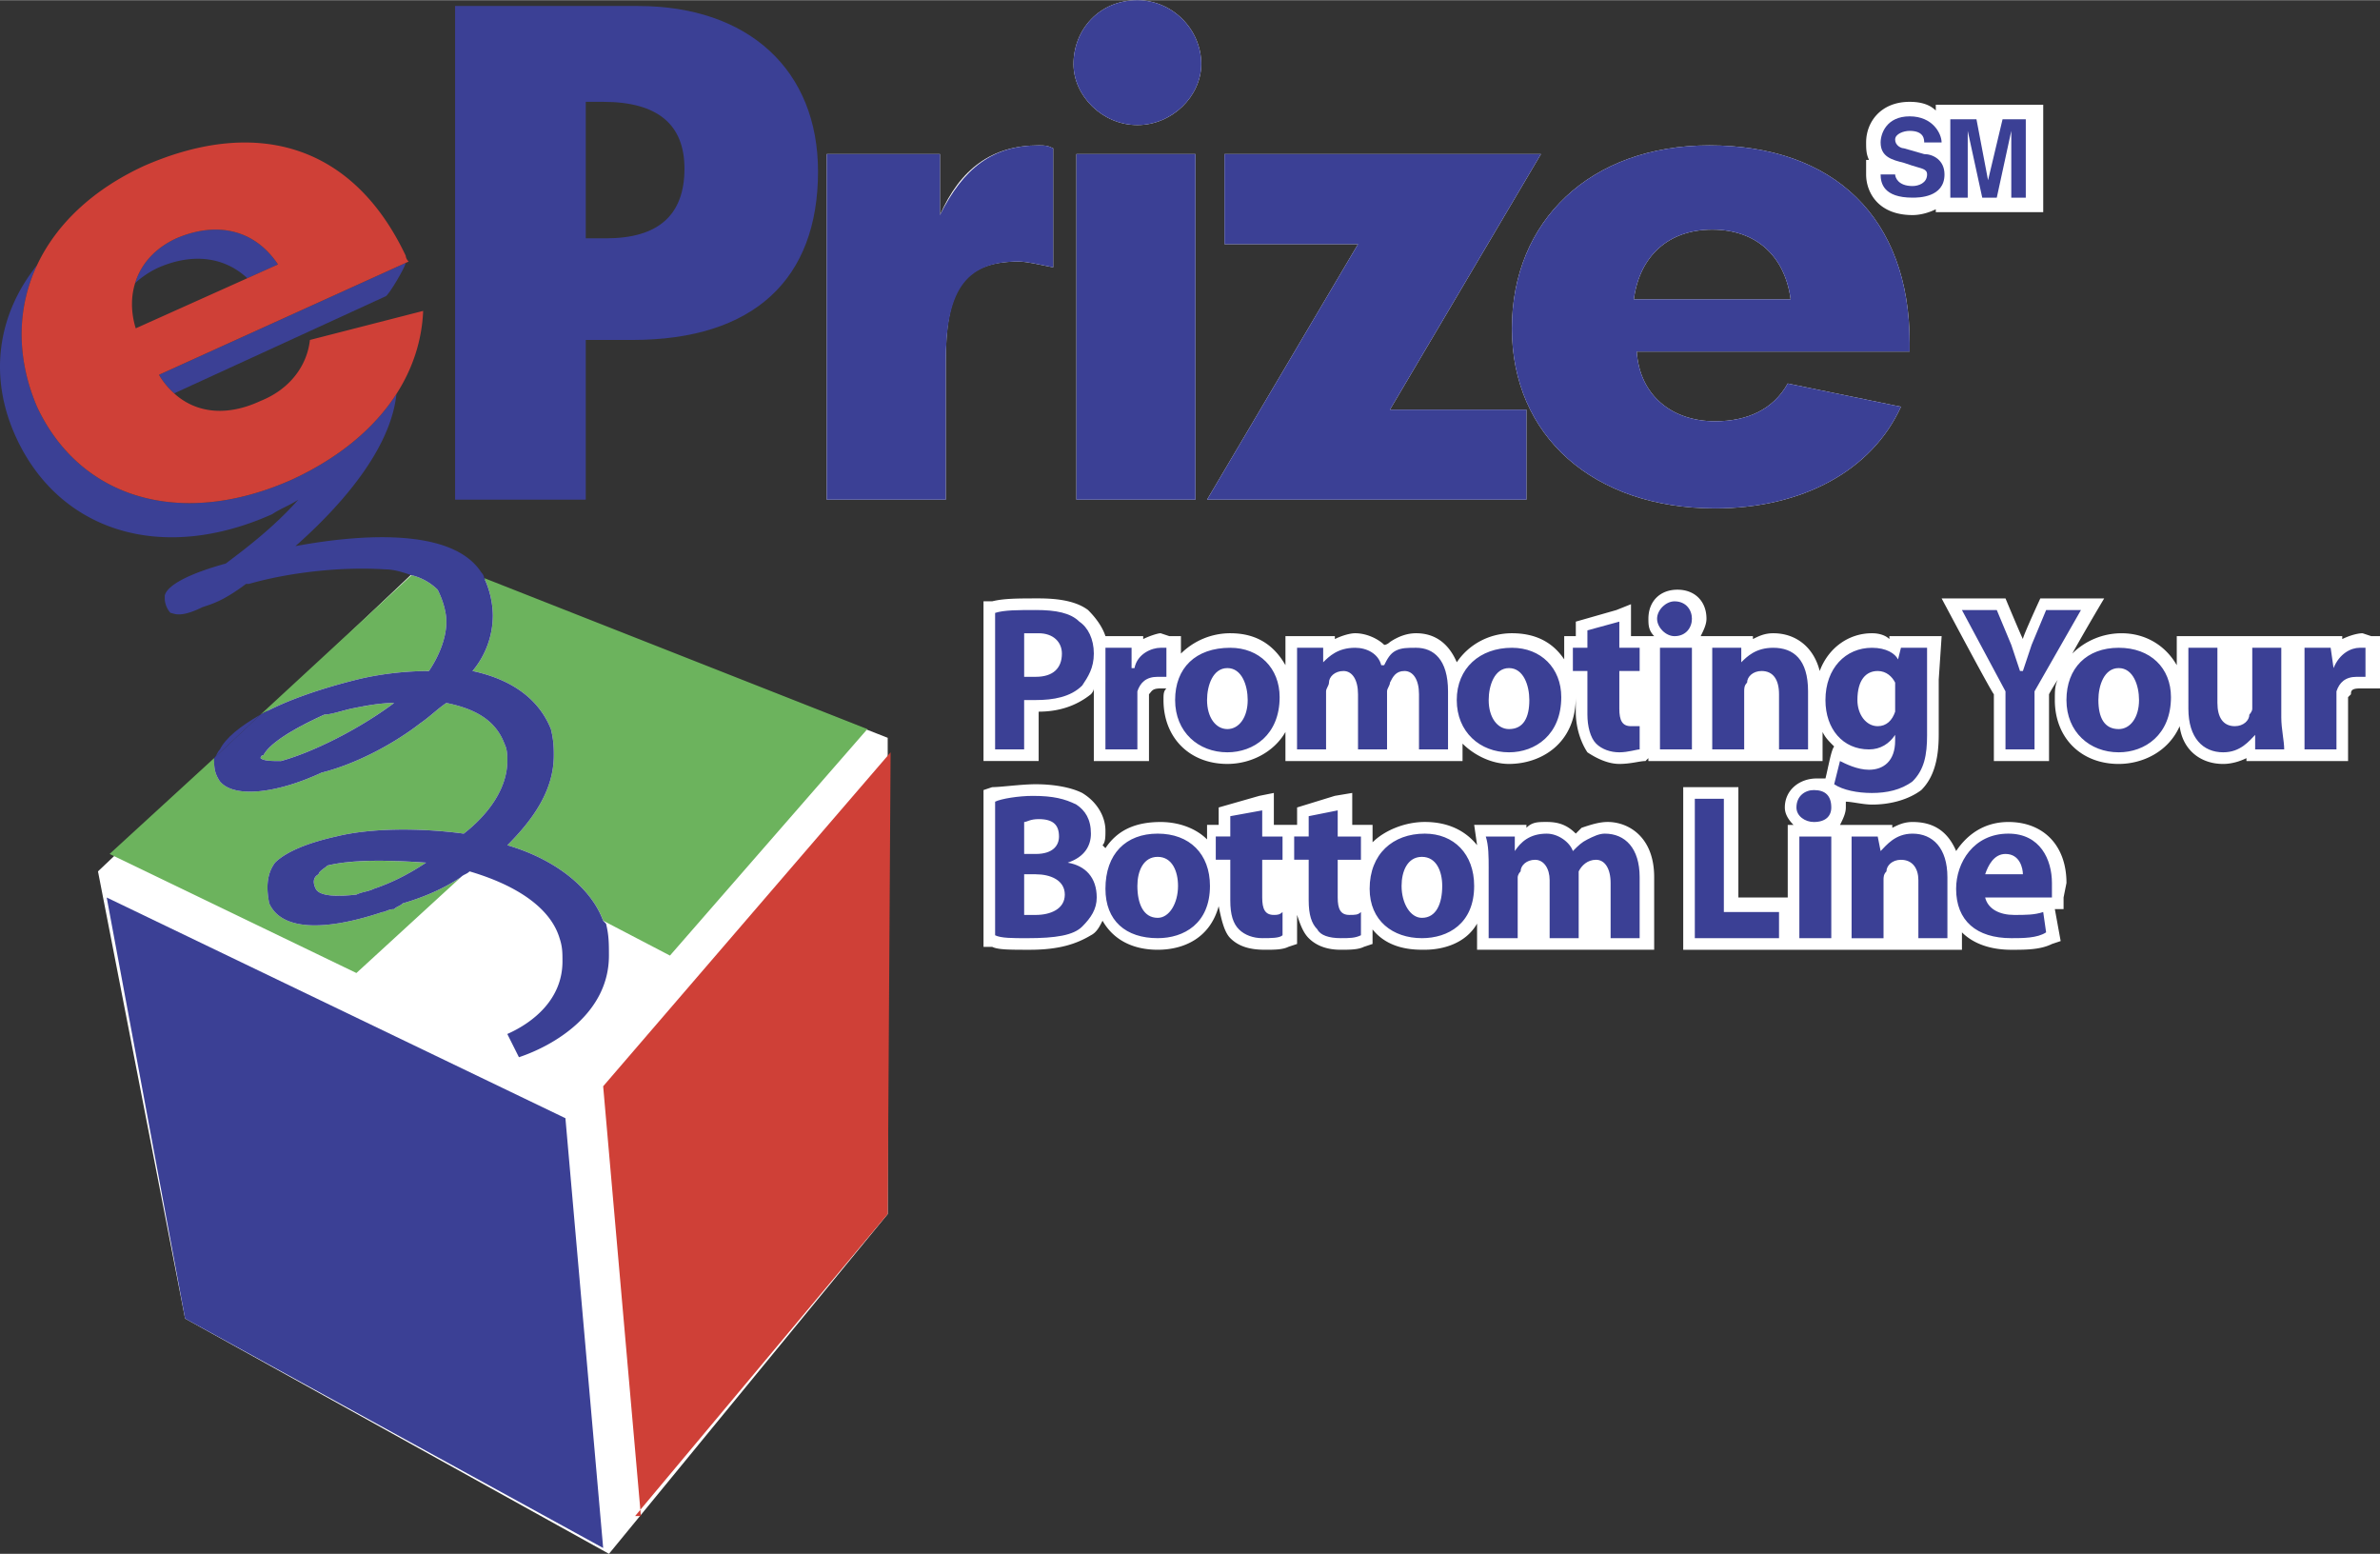 <svg xmlns="http://www.w3.org/2000/svg" width="2500" height="1632" viewBox="0 0 173.799 113.429"><rect x="0" y="0" width="173.799" height="113.429" fill="#333333" stroke="none"/><path d="M141.361 7.633v.424c-.424-.424-1.06-.636-1.908-.636-2.12 0-3.18 1.484-3.18 2.968 0 .424 0 .848.212 1.272h-.212v1.06c0 1.272.848 2.968 3.392 2.968.637 0 1.272-.212 1.696-.424v.212h7.845V7.633h-7.845zM158.958 46.432v2.12c-.849-1.484-2.332-2.332-4.028-2.332a5.115 5.115 0 0 0-3.604 1.484c1.061-1.908 2.332-4.028 2.332-4.028h-4.664s-1.272 2.756-1.272 2.968c-.212-.424-1.271-2.968-1.271-2.968h-4.664s3.604 6.785 3.815 6.997v4.877h4.028v-4.877s.213-.424.636-1.06c-.212.424-.212.848-.212 1.484 0 2.756 1.908 4.664 4.665 4.664 1.696 0 3.604-.848 4.452-2.756.212 1.696 1.484 2.756 3.18 2.756.637 0 1.272-.211 1.696-.424v.213h7.421v-4.665l.212-.212c0-.212 0-.424.636-.424h1.484v-3.817h-.636l-.637-.212c-.424 0-1.06.212-1.483.424v-.212h-12.086zM80.513 61.696c.212-.212.212-.636.212-1.06 0-1.061-.636-2.12-1.696-2.756-.848-.425-2.121-.637-3.393-.637-1.06 0-2.544.212-3.18.212l-.636.212v11.449h.636c.423.212 1.271.212 2.756.212 2.12 0 3.392-.424 4.452-1.06.424-.213.636-.637.848-1.061.848 1.484 2.333 2.12 4.028 2.12 1.908 0 3.816-.848 4.453-3.18.212 1.06.424 1.907.848 2.332.636.636 1.484.848 2.544.848.637 0 1.272 0 1.696-.212l.637-.212v-2.12c.211.636.424 1.271.848 1.696.636.636 1.484.848 2.332.848.636 0 1.272 0 1.696-.212l.636-.212v-1.061c.849 1.061 2.12 1.484 3.604 1.484h.212c1.272 0 2.968-.424 3.816-1.908v1.908h12.933v-5.301c0-2.968-1.908-4.028-3.393-4.028-.636 0-1.271.213-1.907.425l-.425.424c-.636-.636-1.271-.849-2.119-.849-.637 0-1.061 0-1.484.425v-.212h-3.816l.212 1.483c-.849-1.06-2.12-1.696-3.816-1.696-1.484 0-2.968.637-3.816 1.484V60.21h-1.484v-2.332l-1.271.212-2.756.848v1.272h-1.697v-2.332l-1.061.212-2.968.848v1.272h-.849v1.06c-.848-.845-2.12-1.27-3.392-1.27-1.908 0-3.18.637-4.028 1.909l-.212-.213z" fill="#fff"/><path d="M115.071 51.944c0 1.271.425 2.332.849 2.968.636.424 1.483.848 2.332.848.848 0 1.484-.211 1.908-.211l.212-.213v.213h12.721v-2.121c.212.425.424.637.849 1.061-.212.212-.425 1.484-.637 2.332h-.636c-1.271 0-2.332.848-2.332 2.12 0 .424.212.848.636 1.272h-.424v5.3h-3.604v-8.057h-4.028v11.873h20.354v-1.272c.849.849 2.12 1.272 3.604 1.272 1.06 0 2.12 0 2.969-.424l.636-.212-.425-2.332h.637v-.849l.212-1.06c0-2.757-1.696-4.453-4.24-4.453-1.696 0-2.969.849-3.816 2.121-.636-1.484-1.696-2.121-3.181-2.121-.636 0-1.06.213-1.483.425v-.212h-3.816c.212-.425.424-.849.424-1.272v-.424c.424 0 1.272.212 1.908.212 1.484 0 2.756-.424 3.604-1.061.848-.848 1.271-2.119 1.271-4.028v-4.028l.213-3.18H137.971v.212c-.212-.212-.637-.424-1.272-.424-1.696 0-3.181 1.06-3.816 2.756-.424-1.696-1.696-2.756-3.393-2.756-.636 0-1.06.212-1.483.424v-.212h-3.816c.212-.424.424-.848.424-1.272 0-1.271-.848-2.12-2.12-2.12s-2.12.848-2.12 2.12c0 .424 0 .848.424 1.272h-1.696v-2.332l-1.06.424-2.969.848v1.06h-.848v1.696c-.849-1.272-2.12-1.908-3.816-1.908s-3.18.848-4.028 2.12c-.636-1.484-1.696-2.12-2.968-2.12-.637 0-1.272.212-1.908.636 0 0-.212.212-.424.212-.425-.424-1.272-.848-2.121-.848-.424 0-1.06.212-1.483.424v-.212H93.87v2.12c-.848-1.484-2.12-2.332-4.028-2.332a5.115 5.115 0 0 0-3.604 1.484v-1.272h-.848l-.636-.212c-.212 0-.848.212-1.272.424v-.212h-2.756c-.212-.636-.636-1.272-1.272-1.908-.848-.636-2.12-.848-3.604-.848s-2.544 0-3.392.212h-.638v11.661h4.028v-3.604c1.484 0 2.756-.424 3.816-1.272 0 0 .212-.212.212-.424v5.301h4.028v-4.877c.212-.212.212-.424.848-.424h.424c-.212.212-.212.424-.212.848 0 2.756 1.909 4.664 4.665 4.664 1.696 0 3.393-.848 4.24-2.332v2.121h12.933v-1.272c.849.848 2.121 1.483 3.393 1.483 2.332 0 4.876-1.483 4.876-4.876v1.06z" fill="#fff"/><path d="M72.668 44.735c.636-.212 1.696-.212 2.968-.212 1.484 0 2.544.212 3.181.848.636.424 1.06 1.272 1.06 2.332s-.424 1.696-.848 2.332c-.848.848-2.121 1.061-3.393 1.061h-.848V54.7h-2.12v-9.965zm2.121 4.665h.848c1.272 0 1.908-.636 1.908-1.696 0-.848-.636-1.484-1.696-1.484h-1.06v3.18zM80.725 49.824V47.28h1.908v1.484h.212c.212-1.06 1.271-1.484 1.908-1.484h.424v2.12h-.636c-.848 0-1.272.424-1.484 1.06v4.24h-2.333v-4.876h.001zM89.629 54.912c-2.12 0-3.816-1.484-3.816-3.816 0-2.333 1.484-3.816 4.028-3.816 2.12 0 3.604 1.484 3.604 3.604.001 2.756-1.907 4.028-3.816 4.028zm0-1.696c.848 0 1.484-.848 1.484-2.12 0-1.061-.424-2.333-1.484-2.333s-1.484 1.272-1.484 2.333c0 1.272.637 2.12 1.484 2.12zM94.718 49.612V47.28h1.907v1.06c.425-.424 1.061-1.06 2.332-1.06.849 0 1.696.424 1.909 1.272h.212c.212-.424.424-.848.848-1.06s.848-.212 1.484-.212c1.271 0 2.332.848 2.332 3.18v4.24h-2.12v-4.028c0-1.06-.424-1.696-1.061-1.696-.636 0-.848.424-1.06.848 0 .212-.212.424-.212.636v4.24h-2.12v-4.028c0-1.06-.425-1.696-1.061-1.696s-1.06.424-1.06.848c0 .212-.212.424-.212.636v4.24h-2.12v-5.088h.002zM110.195 54.912c-2.12 0-3.816-1.484-3.816-3.816 0-2.333 1.696-3.816 4.028-3.816 2.12 0 3.604 1.484 3.604 3.604 0 2.756-1.908 4.028-3.816 4.028zm0-1.696c1.061 0 1.484-.848 1.484-2.12 0-1.061-.424-2.333-1.484-2.333s-1.484 1.272-1.484 2.333c-.001 1.272.636 2.12 1.484 2.12zM118.251 45.372v1.908h1.484v1.696h-1.484v2.756c0 .848.212 1.272.848 1.272h.637V54.7c-.212 0-.849.212-1.484.212s-1.272-.212-1.696-.636-.636-1.272-.636-2.121v-3.18h-1.061V47.28h1.061v-1.272l2.331-.636zM122.28 46.432c-.636 0-1.272-.636-1.272-1.272s.637-1.271 1.272-1.271c.848 0 1.272.636 1.272 1.271 0 .635-.425 1.272-1.272 1.272zm-1.061.848h2.333v7.42h-2.333v-7.42zM125.036 49.612V47.28h2.12v1.06c.425-.424 1.061-1.06 2.332-1.06 1.484 0 2.545.848 2.545 3.18v4.24h-2.12v-4.028c0-1.06-.425-1.696-1.272-1.696-.636 0-1.06.424-1.06.848-.212.212-.212.424-.212.636v4.24h-2.333v-5.088zM140.725 53.64c0 1.484-.212 2.545-1.061 3.393-.848.636-1.907.849-2.968.849s-2.12-.213-2.756-.637l.424-1.695c.424.211 1.271.636 2.12.636 1.06 0 1.908-.636 1.908-2.12v-.426c-.424.637-1.061 1.061-1.908 1.061-1.908 0-3.181-1.484-3.181-3.604 0-2.333 1.484-3.816 3.393-3.816 1.061 0 1.696.424 1.908.848l.212-.848h1.908v6.359h.001zm-2.332-3.392v-.424c-.212-.424-.636-.848-1.272-.848-.848 0-1.484.636-1.484 2.121 0 1.06.637 1.908 1.484 1.908.637 0 1.061-.424 1.272-1.06v-1.697zM146.45 54.7v-4.24l-3.181-5.937h2.545l1.06 2.544.636 1.908h.212l.637-1.908 1.06-2.544h2.544l-3.392 5.937v4.24h-2.121zM154.718 54.912c-2.12 0-3.816-1.484-3.816-3.816 0-2.333 1.484-3.816 3.816-3.816s3.816 1.484 3.816 3.604c.001 2.756-1.908 4.028-3.816 4.028zm0-1.696c.848 0 1.484-.848 1.484-2.12 0-1.061-.425-2.333-1.484-2.333-1.061 0-1.484 1.272-1.484 2.333 0 1.272.424 2.12 1.484 2.12zM166.591 52.368c0 .848.212 1.696.212 2.332h-2.121v-1.06c-.423.425-1.06 1.272-2.332 1.272-1.483 0-2.544-1.06-2.544-3.18V47.28h2.12v4.028c0 1.06.424 1.696 1.272 1.696.636 0 1.061-.424 1.061-.848 0 0 .212-.211.212-.424V47.28h2.12v5.088zM168.287 49.824V47.28h1.908l.212 1.484c.425-1.06 1.272-1.484 1.908-1.484h.424v2.12h-.636c-.848 0-1.271.424-1.483 1.06v4.24h-2.333v-4.876zM72.668 58.517c.424-.212 1.696-.424 2.756-.424 1.484 0 2.332.212 3.18.636.636.424 1.06 1.06 1.06 2.12 0 .848-.424 1.696-1.696 2.12 1.272.212 2.12 1.06 2.12 2.544 0 .849-.424 1.484-1.06 2.12-.636.637-1.908.849-4.028.849-1.06 0-1.908 0-2.332-.212v-9.753zm2.121 3.816h.848c1.272 0 1.696-.637 1.696-1.272 0-.848-.424-1.272-1.484-1.272-.637-.001-.849.211-1.06.211v2.333zm0 4.452h.848c1.06 0 2.12-.424 2.12-1.484s-1.06-1.484-2.12-1.484h-.848v2.968zM84.541 68.481c-2.332 0-3.816-1.272-3.816-3.604 0-2.544 1.484-4.028 3.816-4.028 2.333 0 3.816 1.484 3.816 3.816 0 2.756-1.908 3.816-3.816 3.816zm0-1.484c.848 0 1.484-1.06 1.484-2.332 0-1.061-.424-2.12-1.484-2.12s-1.484 1.06-1.484 2.12c0 1.273.424 2.332 1.484 2.332zM92.173 59.152v1.908h1.484v1.696h-1.484v2.756c0 .849.212 1.272.849 1.272.212 0 .424 0 .636-.212v1.696c-.212.212-.848.212-1.484.212s-1.271-.212-1.696-.637c-.424-.424-.636-1.06-.636-2.12v-2.968h-1.06v-1.696h1.06v-1.484l2.331-.423zM97.686 59.152v1.908h1.696v1.696h-1.696v2.756c0 .849.212 1.272.848 1.272.424 0 .637 0 .849-.212v1.696c-.425.212-.849.212-1.484.212-.848 0-1.484-.212-1.696-.637-.424-.424-.636-1.06-.636-2.12v-2.968h-1.06v-1.696h1.06v-1.484l2.119-.423zM103.834 68.481c-2.12 0-3.816-1.272-3.816-3.604 0-2.544 1.696-4.028 4.028-4.028 2.12 0 3.604 1.484 3.604 3.816.001 2.756-1.907 3.816-3.816 3.816zm0-1.484c1.061 0 1.484-1.06 1.484-2.332 0-1.061-.424-2.12-1.484-2.12s-1.484 1.06-1.484 2.12c0 1.273.636 2.332 1.484 2.332zM108.71 63.393c0-.848 0-1.696-.212-2.332h2.12v1.061c.424-.637 1.061-1.272 2.333-1.272.848 0 1.695.636 1.907 1.272.425-.425.637-.637 1.061-.849s.848-.424 1.271-.424c1.484 0 2.545 1.061 2.545 3.18v4.453h-2.12v-4.028c0-1.061-.425-1.696-1.061-1.696s-1.06.424-1.271.848V68.483h-2.121v-4.24c0-.849-.424-1.484-1.06-1.484s-1.061.424-1.061.848c-.212.212-.212.424-.212.424v4.453h-2.12v-5.091h.001zM123.764 58.305h2.12v8.268h4.029v1.908h-6.149V58.305zM132.457 60c-.637 0-1.272-.424-1.272-1.06 0-.848.636-1.272 1.272-1.272.848 0 1.272.425 1.272 1.272 0 .636-.425 1.06-1.272 1.06zm-1.06 1.061h2.332v7.421h-2.332v-7.421zM135.212 63.393v-2.332h1.908l.212 1.061c.425-.425 1.061-1.272 2.332-1.272 1.484 0 2.545 1.061 2.545 3.18v4.453h-2.12v-4.24c0-.849-.425-1.484-1.272-1.484-.636 0-1.06.424-1.06.848-.213.212-.213.424-.213.637v4.24h-2.332v-5.091zM144.965 65.513c.212.849 1.061 1.272 2.12 1.272.848 0 1.484 0 2.12-.212l.212 1.483c-.636.425-1.696.425-2.544.425-2.544 0-4.028-1.272-4.028-3.604 0-1.908 1.272-4.028 3.816-4.028 2.332 0 3.181 1.908 3.181 3.604v1.06h-4.877zm2.756-1.697c0-.424-.212-1.483-1.271-1.483-.849 0-1.272.848-1.484 1.483h2.755z" fill="#3b4095"/><path d="M60.372 36.467h8.692v-9.965c0-5.088 1.06-7.42 5.3-7.42.636 0 1.484.212 2.544.424v-8.693c-.424-.212-.636-.212-1.06-.212-3.392 0-5.725 1.696-7.208 5.088v-4.453h-8.269v25.231h.001zM78.604 36.467h8.693v-25.23h-8.693v25.23zm-.211-31.802c0 2.333 2.12 4.452 4.665 4.452 2.544 0 4.664-2.12 4.664-4.452 0-2.544-2.12-4.665-4.664-4.665-2.757 0-4.665 2.121-4.665 4.665zM112.527 11.237h-23.11v6.573h9.753L88.145 36.467h23.322v-6.572h-9.965l11.025-18.658z" fill="#fff"/><path d="M138.817 29.682l-8.269-1.696c-1.061 1.908-2.968 2.756-5.301 2.756-3.18 0-5.512-1.908-5.724-5.088h19.929v-.636c0-9.117-5.512-14.417-14.629-14.417-8.692 0-14.417 5.512-14.417 13.357s5.937 13.145 14.841 13.145c6.361 0 11.45-2.756 13.57-7.421zm-19.505-7.844c.424-3.181 2.544-5.088 5.724-5.088 3.181 0 5.301 1.908 5.725 5.088h-11.449z" fill="#fff"/><path d="M42.774 17.386V7.421h1.272c4.028 0 5.937 1.696 5.937 4.876 0 3.393-1.909 5.089-5.725 5.089h-1.484zm-9.541 19.081h9.541V24.806h3.393c8.904 0 13.569-4.453 13.569-12.297 0-7.421-5.088-12.085-13.145-12.085H33.233v36.043zM60.372 36.467h8.692v-9.965c0-5.088 1.272-7.42 5.3-7.42.636 0 1.484.212 2.544.424v-8.693c-.424-.212-.636-.212-1.06-.212-3.392 0-5.513 1.696-7.208 5.088v-4.453h-8.269v25.231h.001zM78.604 36.467h8.693v-25.23h-8.693v25.23zm-.211-31.802c0 2.333 2.12 4.452 4.665 4.452 2.544 0 4.664-2.12 4.664-4.452 0-2.544-2.12-4.665-4.664-4.665-2.757 0-4.665 2.121-4.665 4.665zM112.527 11.237h-23.11v6.573h9.753L88.145 36.467h23.322v-6.572h-9.965l11.025-18.658z" fill="#3b4095"/><path d="M138.817 29.682l-8.269-1.696c-1.061 1.908-2.968 2.756-5.301 2.756-3.18 0-5.512-1.908-5.724-5.088h19.929v-.636c0-9.117-5.512-14.417-14.629-14.417-8.692 0-14.417 5.512-14.417 13.357s5.937 13.145 14.841 13.145c6.361 0 11.45-2.756 13.57-7.421zm-19.505-7.844c.424-3.181 2.544-5.088 5.724-5.088 3.181 0 5.301 1.908 5.725 5.088h-11.449z" fill="#3b4095"/><path fill="#fff" d="M7.155 63.604l6.361 32.651 30.954 17.174 20.354-24.806v-34.77L31.325 40.708 7.155 63.604z"/><path fill="#cf4037" d="M46.802 110.672l-2.756-31.378 20.99-24.382-.212 33.711-18.446 22.049h.424z"/><path fill="#3b4095" d="M44.046 113.004L41.29 81.626 7.792 65.513l5.724 30.742 30.53 16.749z"/><path d="M31.325 48.976c.848-1.272 1.272-2.544 1.272-3.604 0-.636-.212-1.484-.636-2.332a4.109 4.109 0 0 0-1.908-1.061L19.028 52.156c1.908-1.06 4.452-1.908 6.997-2.544 1.696-.424 3.604-.636 5.3-.636zM28.781 66.361c-.424 0-.636.212-.848.212-4.453 1.483-7.42 1.271-8.269-.636-.212-1.061-.212-2.121.424-2.969.848-.848 2.544-1.484 4.453-1.908 2.544-.636 6.148-.636 9.329-.212 1.908-1.484 3.18-3.393 3.18-5.3 0-.425 0-.849-.212-1.272-.636-1.696-2.12-2.544-4.24-2.968-.636.424-1.272 1.06-1.908 1.484-1.908 1.484-4.664 2.968-7.208 3.604-3.18 1.484-6.36 1.908-7.42.636-.424-.636-.424-1.06-.424-1.696l-7.633 6.997 18.021 8.692 7.632-6.997c-1.272.849-2.756 1.484-4.24 1.909-.213.212-.425.212-.637.424z" fill="#6cb35d"/><path d="M23.693 52.156c-2.333 1.06-4.028 2.121-4.453 2.968-.212 0-.212.212-.212.212.212.213.848.213 1.484.213 2.332-.637 5.724-2.333 8.268-4.241-1.06 0-2.12.212-3.18.424-.847.212-1.483.424-1.907.424zM23.905 63.181c-.212.212-.636.424-.636.636-.424.212-.424.637-.212 1.061s1.06.636 2.968.424c.424-.212.848-.212 1.272-.424 1.272-.424 2.544-1.061 3.816-1.908-2.968-.213-5.512-.213-7.208.211z" fill="#6cb35d"/><path d="M16.06 54.7c-.212.212-.212.424-.424.636l3.392-3.18c-1.484.848-2.544 1.697-2.968 2.544zM138.393 12.721c0 .212.212.848 1.271.848.425 0 1.061-.212 1.061-.848 0-.424-.424-.424-1.061-.636l-.636-.212c-.848-.212-1.696-.424-1.696-1.484 0-.636.425-1.908 2.12-1.908 1.696 0 2.333 1.272 2.333 1.908h-1.272c0-.212 0-.848-1.061-.848-.424 0-1.06.212-1.06.636 0 .424.424.636.636.636l1.484.424c.636 0 1.484.424 1.484 1.484 0 1.696-1.908 1.696-2.333 1.696-2.12 0-2.332-1.06-2.332-1.696h1.062zM147.933 14.417h-1.059V9.541l-1.06 4.876h-1.061l-1.06-4.876v4.876h-1.272V8.693h1.909l.847 4.452 1.06-4.452h1.696v5.724z" fill="#3b4095"/><path d="M63.339 53.216L35.354 42.191c.424.848.636 1.908.636 2.756a6.338 6.338 0 0 1-1.484 4.028c2.968.636 4.876 2.121 5.725 4.24.212.849.212 1.484.212 1.908 0 2.544-1.484 4.664-3.393 6.572 3.604 1.061 6.149 3.181 6.997 5.513l4.876 2.544 14.416-16.536z" fill="#6cb35d"/><path d="M37.049 61.696c1.909-1.908 3.393-4.028 3.393-6.572 0-.424 0-1.06-.212-1.908-.848-2.12-2.756-3.604-5.725-4.24a6.338 6.338 0 0 0 1.484-4.028c0-.848-.212-1.908-.636-2.756 0-.212-.212-.424-.212-.424-2.333-3.604-10.177-2.544-13.569-1.908 3.39-2.991 6.965-7.107 7.379-11.114-1.61 2.505-4.177 4.653-7.591 6.238-8.056 3.604-15.477 1.484-18.657-5.301-1.529-3.605-1.471-7.207.007-10.348-2.902 3.628-3.592 8.197-1.491 12.68 3.18 6.784 10.601 9.116 18.657 5.512.636-.424 1.272-.636 1.908-1.06-1.696 1.908-3.604 3.393-5.3 4.664-2.333.636-4.241 1.484-4.453 2.333v.212c0 .424.212.848.424 1.06.212 0 .636.424 2.332-.424.636-.212 1.484-.424 3.18-1.696h.212c2.968-.848 6.785-1.272 9.965-1.06.636 0 1.272.212 1.908.424a4.091 4.091 0 0 1 1.908 1.061c.424.848.636 1.696.636 2.332 0 1.06-.424 2.332-1.272 3.604-1.696 0-3.604.212-5.3.636-2.544.636-5.088 1.484-6.997 2.544l-3.392 3.18c0 .637 0 1.061.424 1.696 1.06 1.272 4.24.849 7.42-.636 2.544-.637 5.3-2.12 7.208-3.604.636-.424 1.272-1.06 1.908-1.484 2.12.424 3.604 1.272 4.24 2.968.212.424.212.848.212 1.272 0 1.907-1.271 3.815-3.18 5.3-3.181-.424-6.785-.424-9.329.212-1.909.424-3.604 1.061-4.453 1.908-.636.848-.636 1.908-.424 2.969.848 1.907 3.816 2.119 8.269.636.212 0 .424-.212.848-.212.212-.212.424-.212.636-.424 1.484-.425 2.968-1.061 4.24-1.909.212-.212.424-.212.636-.424 3.604 1.061 5.937 2.757 6.572 4.877.212.636.212 1.06.212 1.696 0 2.756-2.12 4.452-4.028 5.3l.849 1.696c2.544-.848 6.572-3.18 6.572-7.421 0-.848 0-1.483-.212-2.332l-.212-.212c-.845-2.332-3.389-4.452-6.994-5.513zm-16.536-6.147c-.636 0-1.272 0-1.484-.213 0 0 0-.212.212-.212.424-.848 2.12-1.908 4.453-2.968.424 0 1.06-.211 1.908-.424 1.06-.212 2.121-.424 3.18-.424-2.545 1.908-5.937 3.604-8.269 4.241zm6.784 9.328c-.424.212-.848.212-1.272.424-1.908.212-2.756 0-2.968-.424s-.212-.849.212-1.061c0-.212.424-.424.636-.636 1.696-.424 4.24-.424 7.208-.212-1.272.848-2.544 1.485-3.816 1.909zM12.88 17.386c-1.587.732-2.592 1.895-3.014 3.27a6.623 6.623 0 0 1 1.742-1.149c2.461-1.055 4.768-.777 6.454.793l2.239-1.005c-1.697-2.545-4.453-3.182-7.421-1.909z" fill="#3b4095"/><path d="M12.716 28.706l15.429-7.08c.188 0 1.377-2.003 1.493-2.452l-18.03 8.176c.312.535.691.976 1.108 1.356z" fill="#3b4095"/><path d="M2.703 29.682c3.18 6.785 10.601 8.905 18.657 5.301 3.414-1.585 5.98-3.732 7.591-6.238 1.19-1.851 1.86-3.897 1.95-6.06l-8.269 2.121c-.212 1.908-1.484 3.604-3.604 4.452-2.512 1.172-4.748.871-6.312-.553a5.723 5.723 0 0 1-1.108-1.355l18.03-8.176.203-.092c-.212-.212-.212-.424-.212-.424-3.816-8.056-10.812-10.176-19.082-6.572C6.745 13.832 4.1 16.38 2.71 19.334c-1.478 3.142-1.536 6.743-.007 10.348zm15.359-9.383l-8.15 3.659c-.359-1.168-.356-2.292-.045-3.303.421-1.375 1.426-2.537 3.014-3.27 2.968-1.272 5.724-.636 7.42 1.908l-2.239 1.006z" fill="#cf4037"/></svg>